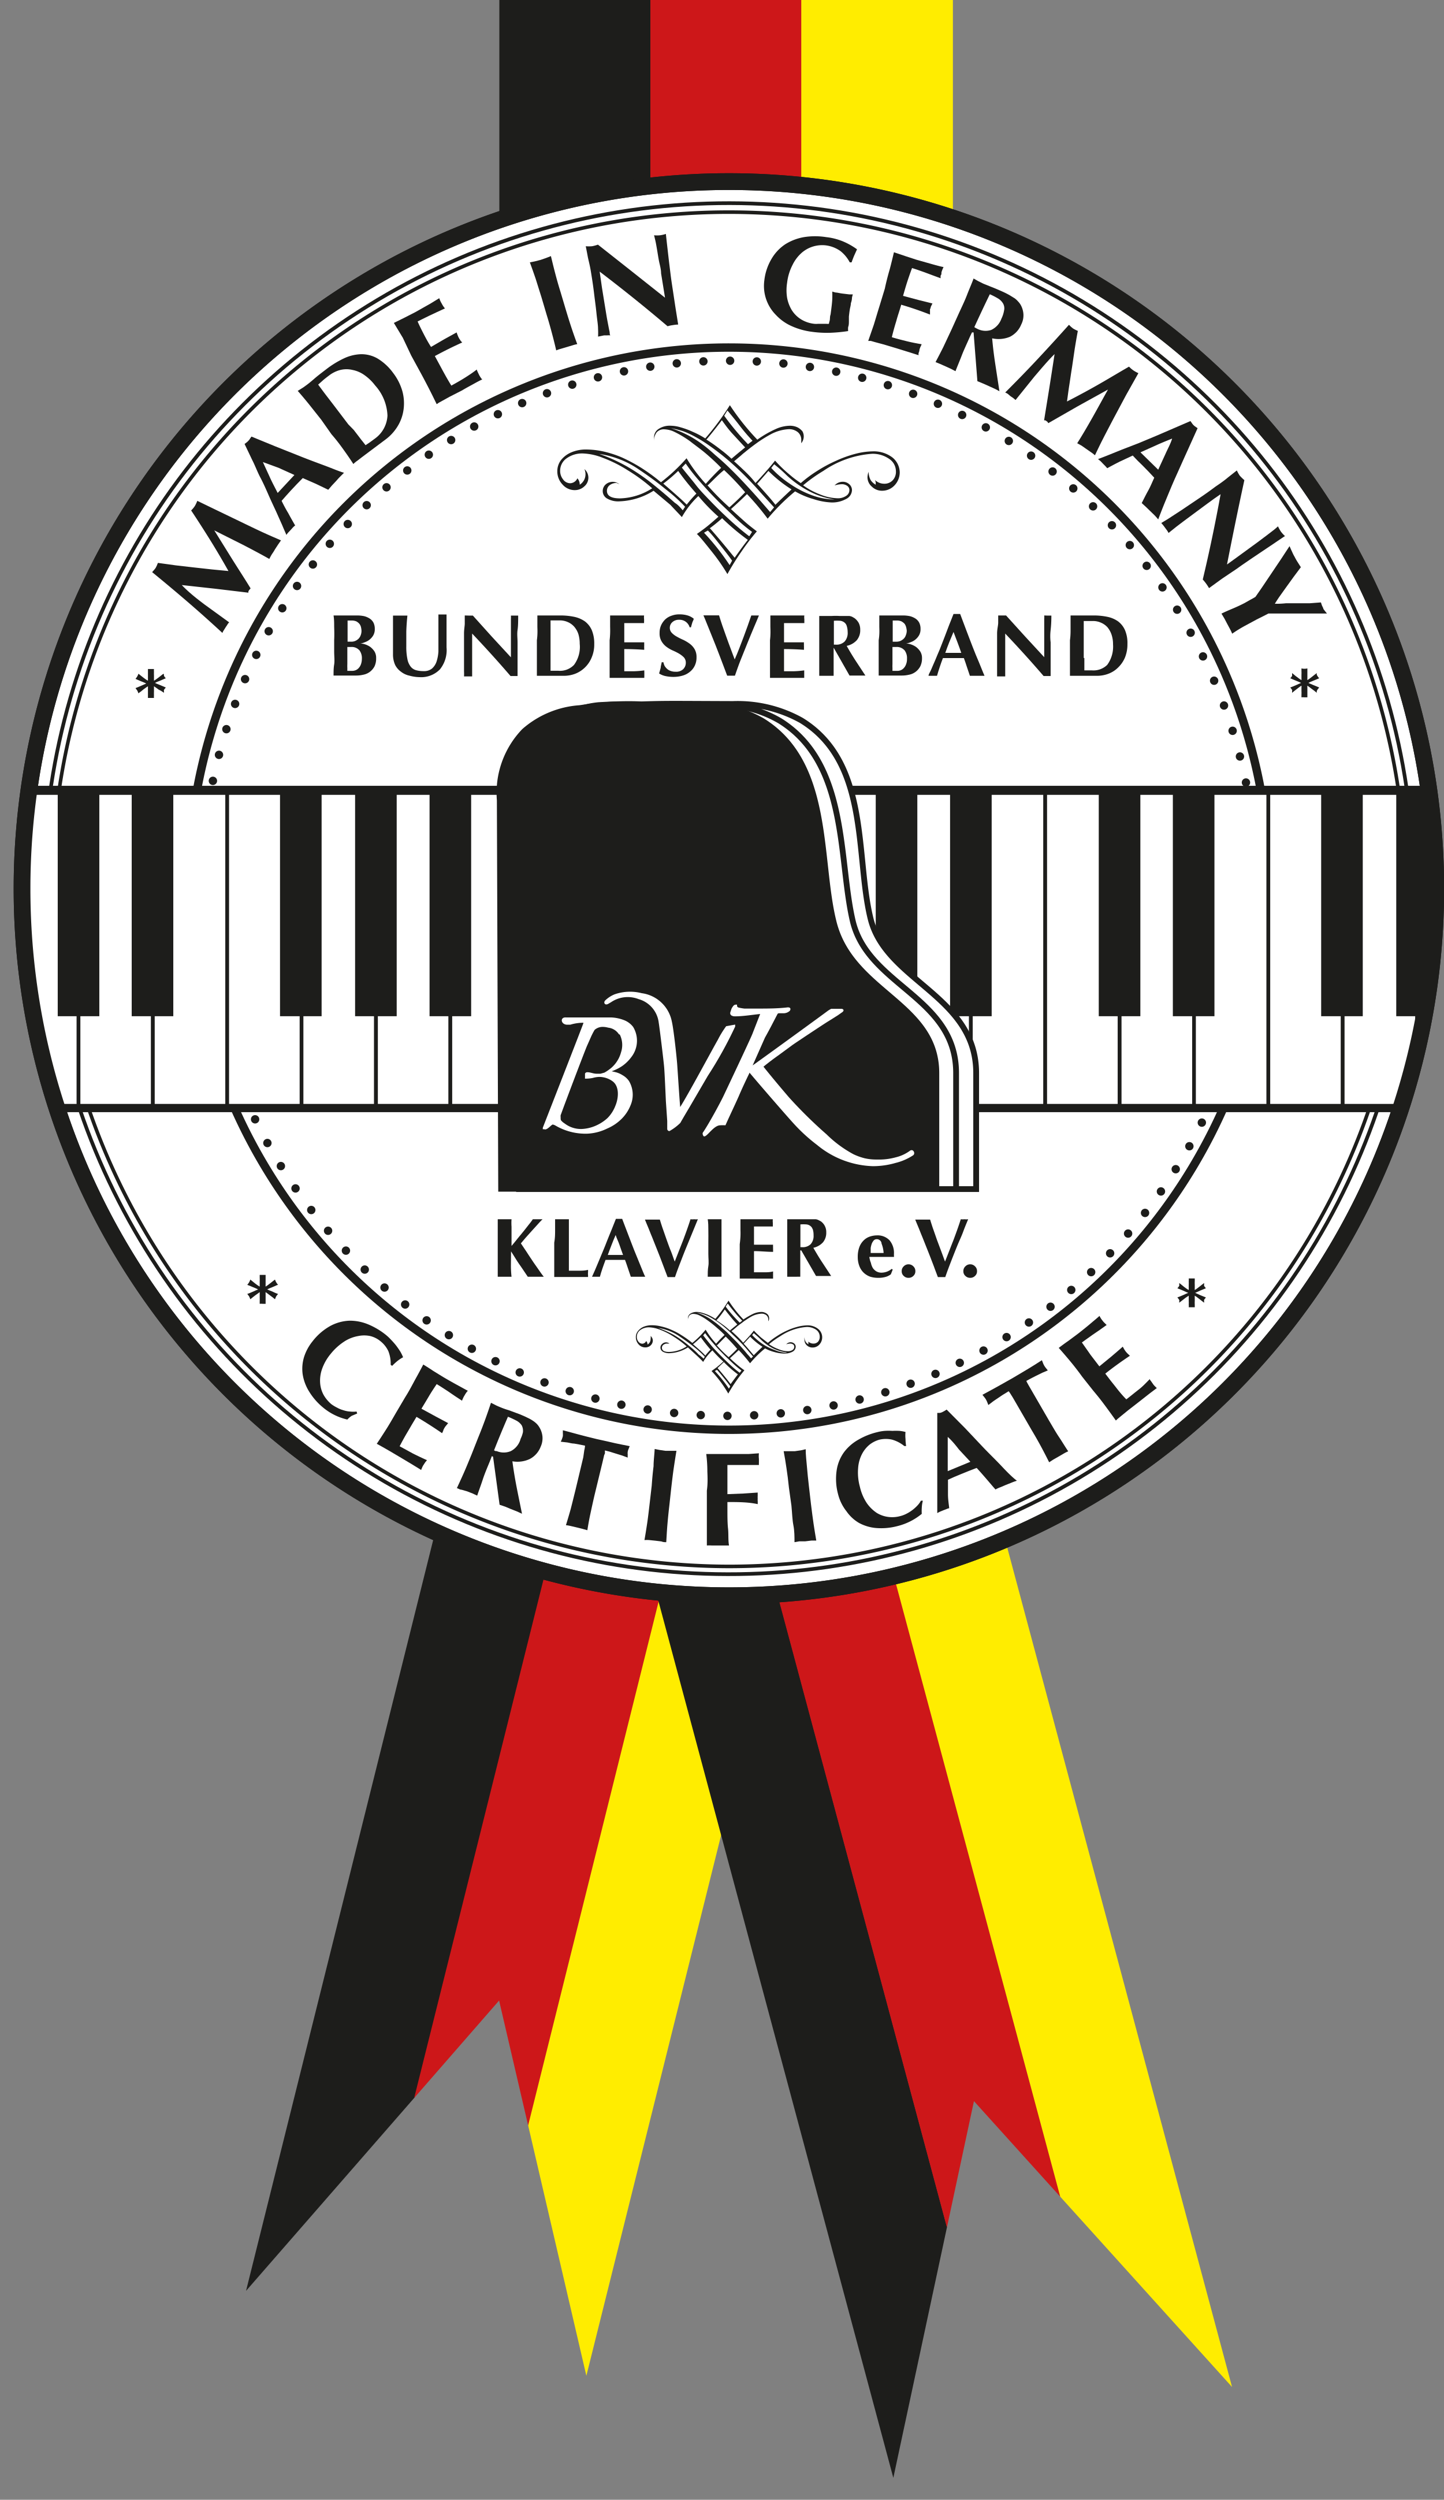 <svg xmlns="http://www.w3.org/2000/svg" xmlns:xlink="http://www.w3.org/1999/xlink" viewBox="0 0 117.32 203.04"><rect x="0" y="0" width="117.32" height="203.04" fill="#808080" stroke="none"/><defs><style>.cls-1,.cls-10,.cls-11,.cls-14,.cls-15,.cls-8,.cls-9{fill:none;}.cls-2{clip-path:url(#clip-path);}.cls-17,.cls-3{fill:#1d1d1b;}.cls-4{fill:#cd1719;}.cls-5{fill:#ffed00;}.cls-6{clip-path:url(#clip-path-2);}.cls-13,.cls-16,.cls-18,.cls-7{fill:#fff;}.cls-10,.cls-11,.cls-13,.cls-14,.cls-15,.cls-16,.cls-17,.cls-7,.cls-8,.cls-9{stroke:#1d1d1b;}.cls-15,.cls-7{stroke-width:1.36px;}.cls-13,.cls-8{stroke-width:0.3px;}.cls-9{stroke-width:0.29px;}.cls-10,.cls-11{stroke-width:0.68px;}.cls-11{stroke-linecap:round;stroke-dasharray:0 2.17;}.cls-12{clip-path:url(#clip-path-3);}.cls-14{stroke-width:0.67px;}.cls-16,.cls-17{stroke-miterlimit:3.86;}.cls-16{stroke-width:0.47px;}.cls-17{stroke-width:0.42px;}</style><clipPath id="clip-path" transform="translate(1.1)"><polygon class="cls-1" points="46.54 192.97 39.45 162.49 18.89 186.07 45.31 80.1 72.96 87 46.54 192.97"/></clipPath><clipPath id="clip-path-2" transform="translate(1.1)"><polygon class="cls-1" points="99 193.88 78.03 170.66 71.48 201.26 43.21 95.77 70.74 88.39 99 193.88"/></clipPath><clipPath id="clip-path-3" transform="translate(1.1)"><path class="cls-1" d="M58.11,129.61A57.43,57.43,0,1,0,.69,72.18,57.43,57.43,0,0,0,58.11,129.61Z"/></clipPath></defs><title>zertifikat</title><g id="Ebene_2" data-name="Ebene 2"><g id="Ebene_1-2" data-name="Ebene 1"><g class="cls-2"><rect class="cls-3" x="-19.65" y="129.56" width="112.6" height="9.57" transform="translate(-101.47 137.4) rotate(-76)"/><rect class="cls-4" x="-10.4" y="131.87" width="112.6" height="9.57" transform="translate(-96.7 148.11) rotate(-75.99)"/><rect class="cls-5" x="-1.16" y="134.17" width="112.6" height="9.57" transform="translate(-91.93 158.86) rotate(-76.01)"/></g><g class="cls-6"><rect class="cls-3" x="57.15" y="91.12" width="9.57" height="112.6" transform="translate(-34.93 21.04) rotate(-14.99)"/><rect class="cls-4" x="66.35" y="88.65" width="9.57" height="112.6" transform="translate(-33.98 23.34) rotate(-15)"/><rect class="cls-5" x="75.56" y="86.18" width="9.57" height="112.6" transform="translate(-33.05 25.66) rotate(-15.01)"/></g><rect class="cls-3" x="40.57" width="12.32" height="35.33"/><rect class="cls-4" x="52.84" width="12.32" height="35.33"/><rect class="cls-5" x="65.1" width="12.32" height="35.33"/><path class="cls-7" d="M58.11,129.61A57.43,57.43,0,1,0,.69,72.18,57.43,57.43,0,0,0,58.11,129.61Z" transform="translate(1.1)"/><circle class="cls-8" cx="58.11" cy="72.18" r="55.68" transform="translate(0.04 0.86) rotate(-0.84)"/><path class="cls-9" d="M58.11,127.23a55,55,0,1,0-55-55A55.11,55.11,0,0,0,58.11,127.23Z" transform="translate(1.1)"/><path class="cls-10" d="M58.11,116.13A43.95,43.95,0,1,0,14.17,72.18,44,44,0,0,0,58.11,116.13Z" transform="translate(1.1)"/><path class="cls-3" d="M15.52,49.1l2,1.45a.83.83,0,0,0-.16.21l-.14.21-.13.21a1,1,0,0,0-.12.23c-.93-.86-1.87-1.7-2.81-2.51s-1.91-1.62-2.9-2.43l.15-.17a1.41,1.41,0,0,0,.14-.18s.06-.12.09-.18l.09-.22,1.45.2,1.48.17,1.45.16,1.35.13c-.45-.8-.93-1.62-1.45-2.46s-1.05-1.66-1.58-2.46a2.19,2.19,0,0,0,.3-.36,2.81,2.81,0,0,0,.2-.42l1.82.88,1.91.92c.62.3,1.2.58,1.75.83s1,.44,1.32.58l-.25.36-.24.37A4,4,0,0,1,21,45c-.08.13-.15.26-.22.4-.65-.37-1.37-.75-2.14-1.15l-2.33-1.17v0l1.48,2.38c.49.78,1,1.56,1.47,2.33l-.07.08-.06.08a.41.41,0,0,0-.05.09l0,.1-2.68-.32-2.73-.3v0C14.22,48.1,14.87,48.61,15.52,49.1Z" transform="translate(1.1)"/><path class="cls-3" d="M26.85,38.4l-.35.35c-.11.11-.21.23-.31.34l-.32.34-.3.35-1-.48-1.07-.47-.49.5-.48.51-.38.42-.37.42q.26.54.54,1c.18.34.37.67.56,1a1.54,1.54,0,0,0-.19.17l-.17.19-.18.19a1.28,1.28,0,0,0-.17.22c-.08-.19-.2-.45-.34-.79l-.5-1.12c-.19-.41-.4-.85-.61-1.33s-.44-1-.67-1.43-.44-1-.66-1.42l-.62-1.3.16-.12a1.14,1.14,0,0,0,.16-.15.61.61,0,0,0,.12-.16l.12-.17,1.95.8,2.06.82c.68.27,1.33.51,1.95.74S26.4,38.27,26.85,38.4Zm-6.59-.87c.19.43.39.85.58,1.27s.41.82.62,1.24l1.36-1.46L21.54,38Z" transform="translate(1.1)"/><path class="cls-3" d="M24,32.83c-.3-.37-.6-.73-.91-1.08l.35-.22c.12-.07.25-.17.4-.28s.39-.31.62-.51.53-.43.91-.72a7.75,7.75,0,0,1,1.45-.9,3.52,3.52,0,0,1,1.4-.35,2.62,2.62,0,0,1,1.34.34,4.32,4.32,0,0,1,1.28,1.18,4.41,4.41,0,0,1,.75,1.48,3.74,3.74,0,0,1,.1,1.48,3.46,3.46,0,0,1-.47,1.35,3.83,3.83,0,0,1-1,1.1l-1.11.83-.8.6-.39.3a2,2,0,0,0-.31.26q-.37-.57-.78-1.14c-.27-.38-.59-.81-1-1.28L25,34.09Zm3.64,2.09.4.52c.13.17.24.32.35.45l.21.27.33-.22.45-.33a2.45,2.45,0,0,0,1-1.85,3.86,3.86,0,0,0-1-2.45,3.9,3.9,0,0,0-.88-.85,2.48,2.48,0,0,0-.95-.41,2.12,2.12,0,0,0-1,0,2.53,2.53,0,0,0-.93.46c-.21.16-.38.29-.5.4l-.37.33.2.27.35.47.4.52.33.43,1.17,1.54Z" transform="translate(1.1)"/><path class="cls-3" d="M31.63,27.44l-.73-1.21.87-.43.86-.44,1.24-.7.72-.44a1.84,1.84,0,0,0,.19.42,2.21,2.21,0,0,0,.14.24,1.55,1.55,0,0,0,.13.17l-.63.29-.66.31-.57.28-.36.18c.16.37.34.72.52,1.07s.37.69.57,1l1.1-.64L36,27a2.35,2.35,0,0,0,.1.27,1.07,1.07,0,0,0,.09.19.65.65,0,0,0,.1.15c0,.05.09.12.16.21-.76.34-1.5.71-2.22,1.1l.33.61.33.61c.23.42.45.81.68,1.18.36-.2.72-.4,1.07-.62s.7-.45,1-.69c0,.07.05.14.07.2l.12.25a2.65,2.65,0,0,0,.14.23.75.75,0,0,0,.11.13c-.18.08-.39.19-.64.33s-.6.32-1,.56l-1,.51-.56.31-.33.18-.17.12c-.2-.41-.4-.82-.61-1.23s-.46-.89-.75-1.42l-.71-1.3Z" transform="translate(1.1)"/><path class="cls-3" d="M42.42,22.64c-.15-.44-.31-.89-.47-1.33l.4-.08.47-.12.46-.16.38-.15c.11.46.22.91.34,1.37s.27,1,.44,1.54l.42,1.41q.26.87.48,1.53c.15.45.3.88.46,1.3a3.2,3.2,0,0,0-.39.1l-.47.14-.47.14a2.8,2.8,0,0,0-.38.13c-.1-.44-.21-.88-.33-1.33s-.27-1-.44-1.54l-.42-1.42Z" transform="translate(1.1)"/><path class="cls-3" d="M46.66,20.88c-.06-.33-.12-.63-.17-.88A3.1,3.1,0,0,0,47,20a3,3,0,0,0,.48-.13L50.18,22l2.75,2.18-.15-.93-.17-1.05c0-.35-.11-.69-.17-1s-.11-.65-.16-.94-.09-.53-.14-.74-.08-.34-.1-.41a2.35,2.35,0,0,0,.49,0A2.65,2.65,0,0,0,53,19c.07.66.14,1.25.2,1.78s.12,1,.18,1.49.13.93.2,1.39.14.94.22,1.45L54,26.36a3.44,3.44,0,0,0-.45.05,2.26,2.26,0,0,0-.41.09q-2.62-2.23-5.52-4.44l.09.62.09.64.2,1.24.18,1.1c.05.3.1.55.14.76s.07.37.1.5,0,.24.07.32a1.14,1.14,0,0,0-.26,0l-.25,0-.49.1a5.54,5.54,0,0,0,0-.62c0-.35-.08-.78-.13-1.29s-.13-1.06-.2-1.65-.16-1.16-.25-1.71S46.73,21.22,46.66,20.88Z" transform="translate(1.1)"/><path class="cls-3" d="M67.18,20.39A2.62,2.62,0,0,0,66,19.93a2.55,2.55,0,0,0-1,.08,2.52,2.52,0,0,0-.95.51,3.12,3.12,0,0,0-.76,1,4.19,4.19,0,0,0-.44,1.45,3.82,3.82,0,0,0,0,1.22,3,3,0,0,0,.38,1,2.38,2.38,0,0,0,.74.74,2.56,2.56,0,0,0,1.08.37,1.51,1.51,0,0,0,.32,0h.35l.31,0a.8.8,0,0,0,.22,0c0-.09.05-.19.07-.32s0-.27.06-.43c.08-.58.13-1,.14-1.29s0-.47,0-.58a2.55,2.55,0,0,0,.28.08c.12,0,.29.05.51.08l.58.07h.3a2.38,2.38,0,0,0-.07.27q0,.2-.09.45c0,.16-.06.34-.09.53s-.05.37-.07.55l0,.35c0,.18,0,.35-.06.5a1.45,1.45,0,0,0,0,.33,12.34,12.34,0,0,1-1.48.14,8.82,8.82,0,0,1-1.46-.08,5.79,5.79,0,0,1-1.67-.47,3.87,3.87,0,0,1-1.25-.89A3.34,3.34,0,0,1,61,22.77,4.36,4.36,0,0,1,61.6,21a3.6,3.6,0,0,1,1.1-1.16,4.22,4.22,0,0,1,1.52-.58,5.7,5.7,0,0,1,1.8,0,5,5,0,0,1,1.4.36,5.62,5.62,0,0,1,1.11.63l-.24.53c-.07.17-.14.35-.2.53l-.15,0A2.85,2.85,0,0,0,67.18,20.39Z" transform="translate(1.1)"/><path class="cls-3" d="M71.19,21.86c.12-.45.23-.91.34-1.37l.92.31.92.3,1.38.39c.4.11.67.18.81.2a2.74,2.74,0,0,0-.17.43c0,.11,0,.2-.07.26l0,.22-.65-.24L74,22.11l-.6-.21L73,21.77c-.14.38-.27.75-.39,1.12s-.23.76-.34,1.14l1.23.33,1.16.29c-.06.11-.1.2-.13.26s0,.12-.07.19l0,.18c0,.06,0,.15,0,.27-.77-.3-1.55-.57-2.34-.8-.06.22-.13.44-.2.66s-.14.44-.2.67c-.14.45-.26.88-.36,1.31.39.12.79.22,1.19.32s.82.18,1.23.25a2,2,0,0,1-.09.2,1.52,1.52,0,0,0-.09.26c0,.11-.05.2-.07.26a1.09,1.09,0,0,0,0,.17l-.69-.22-1.13-.35-1-.3L70,27.79l-.35-.1-.21,0,.45-1.3c.14-.45.3-1,.47-1.54l.43-1.41C70.92,22.82,71.06,22.31,71.19,21.86Z" transform="translate(1.1)"/><path class="cls-3" d="M77.87,27l-.19.4c-.24.55-.46,1-.64,1.47s-.35.86-.51,1.28l-.36-.19-.44-.2-.45-.2-.37-.15c.21-.4.42-.8.63-1.22l.68-1.45.61-1.35c.25-.54.47-1,.65-1.47s.36-.86.52-1.3l.35.2.44.22.62.25c.24.09.52.21.86.36s.46.22.63.31l.44.27a1.79,1.79,0,0,1,.28.26,1.46,1.46,0,0,1,.21.28,1.77,1.77,0,0,1,.22.75,1.64,1.64,0,0,1-.18.84,1.91,1.91,0,0,1-.93,1,2.4,2.4,0,0,1-1.43.12c.06.71.15,1.42.26,2.14l.33,2.16a4.64,4.64,0,0,0-.44-.23l-.44-.2-.45-.2-.46-.19L78,27Zm2.62-1.84a.82.82,0,0,0-.1-.52,1.2,1.2,0,0,0-.39-.39,6,6,0,0,0-.68-.35c-.43.88-.85,1.78-1.26,2.67l.11.07.1.05a1.47,1.47,0,0,0,1.16.11,1.6,1.6,0,0,0,.83-.91A2.49,2.49,0,0,0,80.49,25.14Z" transform="translate(1.1)"/><path class="cls-3" d="M82.94,30.59l-1.53,1.9-.2-.17L81,32.18,80.79,32a1.14,1.14,0,0,0-.22-.12c.9-.9,1.78-1.8,2.63-2.71s1.7-1.84,2.55-2.79l.16.16.17.14.18.1.21.1c-.09.47-.17.95-.25,1.44L86,29.82c-.08.48-.15,1-.22,1.44s-.13.92-.19,1.35c.82-.42,1.66-.87,2.52-1.36s1.7-1,2.52-1.47a2.31,2.31,0,0,0,.36.31,2.75,2.75,0,0,0,.4.22l-1,1.78-1,1.87c-.32.61-.62,1.18-.89,1.71s-.49,1-.64,1.31a3,3,0,0,0-.35-.27l-.36-.25-.37-.26L86.42,36c.4-.63.81-1.33,1.24-2.09s.84-1.52,1.26-2.27l0,0L86.46,33l-2.39,1.37L84,34.26l-.08-.06-.09-.06-.1,0c.14-.89.29-1.78.43-2.67s.28-1.79.42-2.71h0C84,29.33,83.45,30,82.94,30.59Z" transform="translate(1.1)"/><path class="cls-3" d="M93,42.19a4.1,4.1,0,0,0-.33-.37l-.33-.32L92,41.17l-.34-.31c.17-.33.34-.68.52-1s.34-.71.5-1.06l-.48-.51-.48-.49-.41-.4L90.93,37l-1.07.5c-.35.18-.68.35-1,.53l-.17-.19-.18-.18-.18-.19-.22-.18.8-.31,1.14-.46L91.4,36l1.46-.61,1.44-.62,1.32-.57.12.17a1,1,0,0,0,.13.16.91.91,0,0,0,.16.13l.17.12-.87,1.93c-.31.68-.61,1.36-.9,2s-.56,1.31-.81,1.91S93.17,41.74,93,42.19Zm1.11-6.56c-.44.18-.87.35-1.28.54l-1.27.57L93,38.15l.58-1.26C93.76,36.48,94,36.06,94.13,35.63Z" transform="translate(1.1)"/><path class="cls-3" d="M98.68,38.77l.71-.56a3,3,0,0,0,.24.43A4.68,4.68,0,0,0,100,39c-.25,1.15-.49,2.29-.72,3.41s-.46,2.27-.69,3.44l.76-.55.85-.62.85-.62.76-.57.6-.46c.16-.13.27-.23.32-.28a3.7,3.7,0,0,0,.24.43,2.45,2.45,0,0,0,.33.36c-.55.36-1,.68-1.49,1l-1.25.84c-.39.27-.78.53-1.15.8L98.19,47l-1.06.77a3.87,3.87,0,0,0-.24-.37,3.43,3.43,0,0,0-.27-.33q.8-3.35,1.45-6.93l-.52.36L97,40.9l-1,.74-.89.66-.62.47-.4.32-.25.2a1.59,1.59,0,0,0-.13-.22l-.15-.2a4.08,4.08,0,0,0-.31-.39l.53-.32,1.09-.71,1.38-.93q.75-.5,1.41-1C98.08,39.24,98.41,39,98.68,38.77Z" transform="translate(1.1)"/><path class="cls-3" d="M103.37,49c.3,0,.61,0,.93,0l1,0,.92-.07.08.24.11.23c0,.08.09.15.13.22l.17.21-.93,0h-2.56l-1.26,0-.47.24-.48.24-1,.54a11,11,0,0,0-1,.62,4,4,0,0,0-.2-.42l-.22-.41-.21-.4-.24-.4c.3-.15.61-.28.94-.42s.63-.28.94-.44l.44-.25c.15-.08.3-.16.44-.25.23-.33.49-.7.77-1.12s.56-.83.82-1.22.51-.75.72-1.08l.46-.7c.07.15.13.3.2.44a3.61,3.61,0,0,0,.22.44,4.19,4.19,0,0,0,.24.42l.26.41-.59.79-.62.86-.55.77c-.16.24-.28.42-.35.55v0A7.28,7.28,0,0,0,103.37,49Z" transform="translate(1.1)"/><path class="cls-11" d="M101,72.18A42.85,42.85,0,1,0,58.11,115,42.84,42.84,0,0,0,101,72.18Z" transform="translate(1.1)"/><g class="cls-12"><rect class="cls-13" x="0.34" y="64.41" width="6.04" height="25.64"/><rect class="cls-13" x="6.38" y="64.41" width="6.04" height="25.64"/><rect class="cls-13" x="12.42" y="64.41" width="6.04" height="25.64"/><rect class="cls-13" x="18.46" y="64.41" width="6.04" height="25.64"/><rect class="cls-13" x="24.5" y="64.41" width="6.04" height="25.64"/><rect class="cls-13" x="30.55" y="64.41" width="6.04" height="25.64"/><rect class="cls-13" x="36.59" y="64.41" width="6.04" height="25.64"/><rect class="cls-13" x="42.63" y="64.41" width="6.04" height="25.64"/><rect class="cls-13" x="48.67" y="64.41" width="6.04" height="25.64"/><rect class="cls-13" x="54.71" y="64.41" width="6.04" height="25.64"/><rect class="cls-13" x="60.75" y="64.41" width="6.04" height="25.64"/><rect class="cls-13" x="66.8" y="64.41" width="6.04" height="25.64"/><rect class="cls-13" x="72.84" y="64.41" width="6.04" height="25.64"/><rect class="cls-13" x="78.88" y="64.41" width="6.04" height="25.64"/><rect class="cls-13" x="84.92" y="64.41" width="6.04" height="25.64"/><rect class="cls-13" x="90.97" y="64.41" width="6.04" height="25.64"/><rect class="cls-13" x="97.01" y="64.41" width="6.04" height="25.64"/><rect class="cls-13" x="103.05" y="64.41" width="6.04" height="25.64"/><rect class="cls-13" x="109.09" y="64.41" width="6.04" height="25.64"/><rect class="cls-3" x="4.69" y="64.41" width="3.38" height="18.13"/><rect class="cls-3" x="10.7" y="64.41" width="3.38" height="18.13"/><rect class="cls-3" x="22.75" y="64.41" width="3.38" height="18.13"/><rect class="cls-3" x="28.85" y="64.41" width="3.38" height="18.13"/><rect class="cls-3" x="34.9" y="64.41" width="3.38" height="18.13"/><rect class="cls-3" x="46.98" y="64.41" width="3.38" height="18.13"/><rect class="cls-3" x="53" y="64.41" width="3.38" height="18.13"/><rect class="cls-3" x="65.05" y="64.41" width="3.38" height="18.13"/><rect class="cls-3" x="71.15" y="64.41" width="3.38" height="18.13"/><rect class="cls-3" x="77.19" y="64.41" width="3.38" height="18.13"/><rect class="cls-3" x="89.27" y="64.41" width="3.38" height="18.13"/><rect class="cls-3" x="95.29" y="64.41" width="3.38" height="18.13"/><rect class="cls-3" x="107.34" y="64.41" width="3.38" height="18.13"/><rect class="cls-3" x="113.44" y="64.41" width="3.38" height="18.13"/><rect class="cls-14" x="0.34" y="64.16" width="116.49" height="25.84"/></g><path class="cls-15" d="M58.11,129.61A57.43,57.43,0,1,0,.69,72.18,57.43,57.43,0,0,0,58.11,129.61Z" transform="translate(1.1)"/><path class="cls-3" d="M27.47,115a2,2,0,0,0-.35.3,4.74,4.74,0,0,1-2-1A5.2,5.2,0,0,1,24,113a3.74,3.74,0,0,1-.51-1.38,3.29,3.29,0,0,1,.11-1.39,3.9,3.9,0,0,1,.69-1.28,4.72,4.72,0,0,1,1.48-1.27,3.58,3.58,0,0,1,1.54-.41,3.91,3.91,0,0,1,1.53.31,5.94,5.94,0,0,1,1.42.85,4.07,4.07,0,0,1,.43.41,6,6,0,0,1,.41.47q.18.24.33.48a3.66,3.66,0,0,1,.22.45,3.08,3.08,0,0,0-.48.32,5,5,0,0,0-.41.38l-.12-.09a2.73,2.73,0,0,0-.19-1.11,2.28,2.28,0,0,0-.66-.82,2.08,2.08,0,0,0-.8-.4,2.38,2.38,0,0,0-1,0,3,3,0,0,0-1.1.43,4.68,4.68,0,0,0-1.11,1,4,4,0,0,0-.72,1.26,2.82,2.82,0,0,0-.15,1.12,2.36,2.36,0,0,0,.3,1,2.84,2.84,0,0,0,.61.72,3,3,0,0,0,.46.28,2.28,2.28,0,0,0,.51.21,2.07,2.07,0,0,0,.55.11,2.35,2.35,0,0,0,.53,0l.05.16Z" transform="translate(1.1)"/><path class="cls-3" d="M32.62,112.07c.23-.41.45-.82.67-1.24.27.17.55.34.81.52l.83.51c.46.27.87.5,1.24.7s.61.34.74.4a1.78,1.78,0,0,0-.26.37,1.51,1.51,0,0,0-.13.24,1.19,1.19,0,0,0-.08.2l-.58-.38-.6-.41-.54-.35-.34-.21c-.22.33-.44.66-.64,1s-.4.67-.6,1l1.12.61,1.05.56-.18.22A1,1,0,0,0,35,116a1.19,1.19,0,0,0-.08.16c0,.06-.06.15-.1.25-.68-.47-1.37-.91-2.08-1.33l-.36.6-.35.6c-.24.4-.46.8-.66,1.19l1.08.59q.56.28,1.14.54l-.14.17-.15.23a1.31,1.31,0,0,0-.12.24.64.64,0,0,0-.06.16c-.16-.11-.37-.23-.61-.38l-1-.6-.93-.55-.56-.32-.32-.18-.19-.1c.25-.37.5-.76.75-1.15s.52-.86.82-1.38l.75-1.27C32.13,113,32.4,112.48,32.62,112.07Z" transform="translate(1.1)"/><path class="cls-3" d="M38.86,118.27l-.16.42c-.23.56-.42,1-.58,1.49s-.31.88-.45,1.3l-.36-.17-.46-.18L36.4,121c-.14,0-.26-.1-.38-.13.19-.41.38-.82.57-1.25s.39-.92.62-1.48l.54-1.37c.23-.56.42-1.06.58-1.5s.31-.88.46-1.33l.36.18c.13.07.28.13.45.2s.39.15.63.22l.87.32c.26.11.48.2.65.29a3,3,0,0,1,.45.25,2,2,0,0,1,.3.24,1.39,1.39,0,0,1,.21.27,1.77,1.77,0,0,1,.26.74,1.64,1.64,0,0,1-.14.85,1.88,1.88,0,0,1-.88,1,2.34,2.34,0,0,1-1.42.19c.09.7.21,1.41.35,2.13s.29,1.43.43,2.13l-.44-.2-.46-.18-.45-.19-.47-.16-.53-3.9Zm2.53-2a.92.92,0,0,0-.11-.51,1.19,1.19,0,0,0-.42-.37c-.19-.1-.42-.21-.69-.32-.39.9-.77,1.81-1.13,2.73l.11.06.1,0a1.48,1.48,0,0,0,1.16,0,1.58,1.58,0,0,0,.79-1A2.3,2.3,0,0,0,41.39,116.31Z" transform="translate(1.1)"/><path class="cls-3" d="M46.37,117.8a1.88,1.88,0,0,0,.06-.38l-.39-.08-.5-.09c-.18,0-.37-.06-.55-.09l-.53-.06a2.29,2.29,0,0,0,.1-.23,1.55,1.55,0,0,0,.07-.23,1.57,1.57,0,0,0,0-.23c0-.08,0-.16,0-.24l.64.17.59.16.65.17.85.21.86.19.65.15.58.12.61.12-.09.23a.88.88,0,0,0-.07.23.93.93,0,0,0,0,.23,1.94,1.94,0,0,0,0,.24l-.46-.17-.52-.16-.48-.15-.39-.1a.72.72,0,0,0,0,.14c0,.06,0,.14-.06.22l-.13.56-.64,2.64c-.14.59-.25,1.11-.35,1.57s-.18.91-.25,1.35l-.39-.11-.48-.12-.47-.11a3.06,3.06,0,0,0-.4-.07q.2-.64.39-1.32c.12-.46.25-1,.39-1.56l.63-2.64Z" transform="translate(1.1)"/><path class="cls-3" d="M52,119.09c0-.46.07-.93.09-1.4l.4.08.48.07.49,0h.4c-.08.47-.15.93-.22,1.4s-.13,1-.2,1.59l-.16,1.47c-.07.59-.12,1.12-.16,1.59s-.06.93-.09,1.37c-.12,0-.25,0-.39-.06l-.49-.06-.49-.05a2.75,2.75,0,0,0-.4,0c.08-.45.15-.9.22-1.36s.13-1,.2-1.59l.17-1.47C51.89,120.09,51.94,119.56,52,119.09Z" transform="translate(1.1)"/><path class="cls-3" d="M56.37,119.51q0-.7-.09-1.41l1,0h1c.54,0,1,0,1.43,0l.85-.06a2,2,0,0,0,0,.46c0,.12,0,.21,0,.27a2.07,2.07,0,0,0,0,.22l-.69,0-.73,0-.64,0H58c0,.4,0,.79,0,1.18s0,.79,0,1.19l1.27-.05,1.19-.08c0,.13,0,.22,0,.28a1.47,1.47,0,0,0,0,.21,1.09,1.09,0,0,0,0,.18,2.24,2.24,0,0,1,0,.27C59.68,122,58.86,122,58,122v.55c0,.6,0,1.14.05,1.6s0,.93.08,1.38l-.4,0h-1a2.5,2.5,0,0,0-.4,0c0-.45,0-.91,0-1.38s0-1,0-1.6l0-1.48C56.41,120.51,56.39,120,56.37,119.51Z" transform="translate(1.1)"/><path class="cls-3" d="M62.8,119.26c-.07-.47-.14-.93-.23-1.39H63l.48,0,.49-.07.39-.09c0,.47.06.94.1,1.41s.09,1,.16,1.59l.17,1.47q.11.9.21,1.59c.07.46.14.91.22,1.36l-.4,0-.49.06-.48,0-.4.07c0-.45,0-.91-.09-1.37s-.1-1-.16-1.6L63,120.85C62.94,120.25,62.87,119.72,62.8,119.26Z" transform="translate(1.1)"/><path class="cls-3" d="M73.79,122.49a3.71,3.71,0,0,0,0,.47,5,5,0,0,1-2,1,5.14,5.14,0,0,1-1.71.15,3.53,3.53,0,0,1-1.4-.42,3.19,3.19,0,0,1-1-.93A3.64,3.64,0,0,1,67,121.4a4.76,4.76,0,0,1-.12-2,3.35,3.35,0,0,1,.61-1.47,3.76,3.76,0,0,1,1.16-1,5.63,5.63,0,0,1,1.54-.61,3.45,3.45,0,0,1,.59-.1,4.3,4.3,0,0,1,.62,0,5.49,5.49,0,0,1,.58,0,2.87,2.87,0,0,1,.49.09,2.73,2.73,0,0,0,0,.57,3.66,3.66,0,0,0,.05.57l-.15,0a2.75,2.75,0,0,0-1-.52,2.31,2.31,0,0,0-1,0,2.27,2.27,0,0,0-.81.4,2.46,2.46,0,0,0-.63.78,2.93,2.93,0,0,0-.31,1.13,4.32,4.32,0,0,0,.14,1.51,4,4,0,0,0,.56,1.33,3.06,3.06,0,0,0,.81.8,2.36,2.36,0,0,0,.94.33,2.47,2.47,0,0,0,.94-.06,2.3,2.3,0,0,0,.5-.18,3.14,3.14,0,0,0,.9-.66,1.75,1.75,0,0,0,.31-.42l.16,0C73.81,122.16,73.8,122.32,73.79,122.49Z" transform="translate(1.1)"/><path class="cls-3" d="M81.52,120.27a4.24,4.24,0,0,0-.47.17l-.43.17-.42.18a2.68,2.68,0,0,0-.42.19c-.25-.28-.49-.57-.75-.87s-.51-.59-.78-.88l-.65.25-.64.26-.53.22-.51.23c0,.39,0,.79,0,1.18s.06.76.1,1.13a1.13,1.13,0,0,0-.24.08l-.24.09-.24.1a2,2,0,0,0-.25.13c0-.21,0-.49,0-.86s0-.77,0-1.23v-1.46c0-.52,0-1,0-1.58V116.2c0-.51,0-1,0-1.44l.2,0a.76.76,0,0,0,.2-.06l.19-.1.17-.11L77.31,116l1.52,1.61c.51.53,1,1,1.46,1.49S81.16,120,81.52,120.27Zm-5.62-3.56c0,.47,0,.93,0,1.39s0,.92,0,1.39l1.84-.76-.93-1C76.54,117.38,76.23,117,75.9,116.71Z" transform="translate(1.1)"/><path class="cls-3" d="M81.06,113.31a2.59,2.59,0,0,0-.21-.31l-.34.21c-.14.08-.28.18-.43.28l-.46.31-.42.32-.09-.23a2,2,0,0,0-.1-.21,1.43,1.43,0,0,0-.14-.2l-.15-.19.59-.32.53-.29.59-.33.76-.43.76-.45.57-.34.5-.31.53-.34.09.23a1.36,1.36,0,0,0,.1.21,1.43,1.43,0,0,0,.14.2l.15.19-.45.19-.49.24-.45.23-.35.19a.73.73,0,0,0,.06.14l.11.2.29.5,1.36,2.35c.31.52.58,1,.83,1.37s.49.78.75,1.16a3,3,0,0,0-.36.18l-.43.25-.42.24-.34.22c-.2-.4-.41-.81-.63-1.22s-.48-.87-.79-1.39l-1.36-2.35C81.25,113.62,81.16,113.46,81.06,113.31Z" transform="translate(1.1)"/><path class="cls-3" d="M85.84,110.55c-.3-.36-.61-.72-.92-1.07q.39-.3.78-.57l.78-.58q.63-.49,1.11-.9c.32-.27.54-.45.64-.55a1.9,1.9,0,0,0,.25.39,1.28,1.28,0,0,0,.18.2l.15.15-.56.4-.6.41-.52.37-.33.24c.23.33.46.65.7,1l.72.94,1-.82c.29-.25.59-.5.9-.78l.14.25.12.17.12.13.2.19c-.69.46-1.36.94-2,1.45l.42.55.43.54c.29.38.58.72.86,1,.33-.25.65-.52,1-.79s.61-.56.91-.86c0,.08.08.14.11.19l.16.23a1.28,1.28,0,0,0,.18.2.57.57,0,0,0,.12.11l-.57.43-.93.73-.85.66L90,115l-.29.24-.15.14c-.26-.37-.53-.74-.81-1.12s-.6-.8-1-1.27l-.92-1.16C86.47,111.33,86.14,110.91,85.84,110.55Z" transform="translate(1.1)"/><path class="cls-3" d="M26.05,50.91c0-.3,0-.61-.05-.92l.27,0h1c.22,0,.44,0,.64,0a2.74,2.74,0,0,1,.59.06,1.54,1.54,0,0,1,.45.2.89.89,0,0,1,.3.34,1.12,1.12,0,0,1,.1.5,1,1,0,0,1-.12.51,1.26,1.26,0,0,1-.68.56,1.52,1.52,0,0,1-.37.11v0a1.24,1.24,0,0,1,.39.07,1.65,1.65,0,0,1,.42.21,1.51,1.51,0,0,1,.34.37,1,1,0,0,1,.13.54,1.47,1.47,0,0,1-.13.66,1.34,1.34,0,0,1-.37.44,1.28,1.28,0,0,1-.53.24,2.56,2.56,0,0,1-.62.07H26.33l-.33,0c0-.3,0-.6.05-.9s0-.66,0-1.06V52C26.07,51.57,26.06,51.22,26.05,50.91Zm2.17,0a.6.6,0,0,0-.14-.26.84.84,0,0,0-.23-.18,1,1,0,0,0-.36-.07h-.22l-.13,0c0,.17,0,.35,0,.53s0,.33,0,.46,0,.25,0,.36v.37h.32a.8.8,0,0,0,.3-.06.9.9,0,0,0,.26-.17.8.8,0,0,0,.18-.28,1,1,0,0,0,.07-.4A1.84,1.84,0,0,0,28.22,50.9Zm-.14,1.89a.82.82,0,0,0-.65-.25h-.31v.31c0,.11,0,.23,0,.38s0,.23,0,.35v.35a3,3,0,0,0,0,.31v.24h.39a.77.77,0,0,0,.3-.06.67.67,0,0,0,.25-.19.87.87,0,0,0,.17-.3,1.32,1.32,0,0,0,.07-.42A1.06,1.06,0,0,0,28.08,52.79Z" transform="translate(1.1)"/><path class="cls-3" d="M32.17,54.88a1.69,1.69,0,0,1-.69-.32A1.51,1.51,0,0,1,31,54a2.06,2.06,0,0,1-.17-.86v-.51c0-.15,0-.29,0-.42v-.37c0-.12,0-.24,0-.37,0-.39,0-.7,0-.94s0-.41,0-.53l.29,0h.58l.3,0q-.07.69-.09,1.29c0,.39,0,.8,0,1.2A4.86,4.86,0,0,0,32,53.53a1.43,1.43,0,0,0,.27.62.84.84,0,0,0,.45.29,2.27,2.27,0,0,0,.61.07A1,1,0,0,0,34,54.3a1.31,1.31,0,0,0,.37-.57,3.24,3.24,0,0,0,.15-.82q0-.46,0-1c0-.33,0-.66,0-1s0-.65,0-1l.19,0H35l.18,0q0,.15,0,.42c0,.18,0,.38,0,.61s0,.48,0,.76,0,.57,0,.88a2.49,2.49,0,0,1-.53,1.78A2.12,2.12,0,0,1,33,55,3.25,3.25,0,0,1,32.17,54.88Z" transform="translate(1.1)"/><path class="cls-3" d="M36.66,50.58c0-.22,0-.42,0-.59L37,50l.32,0,1.53,1.7,1.56,1.69v-2c0-.22,0-.43,0-.62s0-.36,0-.49a2.6,2.6,0,0,0,0-.28l.32,0L41,50c0,.43,0,.82-.05,1.17s0,.68,0,1,0,.61,0,.92v1.82l-.29,0-.28,0q-1.47-1.71-3.12-3.45c0,.14,0,.28,0,.42v2c0,.2,0,.37,0,.51s0,.25,0,.34,0,.16,0,.21l-.17,0h-.16l-.33,0a3.58,3.58,0,0,0,0-.41c0-.23,0-.52,0-.85s0-.7,0-1.09,0-.77,0-1.13S36.67,50.8,36.66,50.58Z" transform="translate(1.1)"/><path class="cls-3" d="M42.56,50.91c0-.3,0-.61,0-.92l.26,0h.85c.2,0,.45,0,.76,0a5.45,5.45,0,0,1,1.12.11,2.36,2.36,0,0,1,.87.37,1.79,1.79,0,0,1,.56.71,2.82,2.82,0,0,1,.2,1.13,2.65,2.65,0,0,1-.2,1.07,2.38,2.38,0,0,1-1.31,1.33,2.56,2.56,0,0,1-1,.18H42.78l-.26,0c0-.3,0-.6,0-.9s0-.66,0-1.06V52C42.58,51.57,42.57,51.22,42.56,50.91Zm1.07,2.54v.43c0,.14,0,.27,0,.38v.22l.26,0h.37A1.57,1.57,0,0,0,45.54,54,2.46,2.46,0,0,0,46,52.29a2.74,2.74,0,0,0-.11-.79,1.77,1.77,0,0,0-.34-.6,1.46,1.46,0,0,0-.51-.37,1.6,1.6,0,0,0-.67-.14l-.42,0-.32,0v.22c0,.12,0,.24,0,.39v2.41Z" transform="translate(1.1)"/><path class="cls-3" d="M48.47,50.91c0-.3,0-.61,0-.92l.64,0h1.57l.55,0a1.15,1.15,0,0,0,0,.3c0,.07,0,.13,0,.18a.78.78,0,0,0,0,.14l-.45,0-.48,0-.42,0h-.26c0,.27,0,.52,0,.78s0,.52,0,.78l.84,0,.78,0c0,.08,0,.14,0,.19v.13a.49.49,0,0,0,0,.12s0,.1,0,.17q-.81-.06-1.62-.06v.91c0,.31,0,.61,0,.89.27,0,.54,0,.81,0a7.56,7.56,0,0,0,.82-.07.78.78,0,0,0,0,.14s0,.11,0,.18,0,.14,0,.18a.36.36,0,0,0,0,.11H48.43c0-.3,0-.6,0-.9s0-.66,0-1.06V52C48.48,51.57,48.48,51.22,48.47,50.91Z" transform="translate(1.1)"/><path class="cls-3" d="M54.07,50.34a.76.76,0,0,0-.54.19.6.6,0,0,0-.21.45.58.58,0,0,0,.17.43,1.61,1.61,0,0,0,.4.3,5,5,0,0,0,.52.26,3.4,3.4,0,0,1,.52.31,1.53,1.53,0,0,1,.4.44,1.26,1.26,0,0,1,.16.67,1.51,1.51,0,0,1-.13.65,1.39,1.39,0,0,1-.39.51,1.6,1.6,0,0,1-.59.32,2.67,2.67,0,0,1-.78.11,3,3,0,0,1-.69-.08,1.54,1.54,0,0,1-.46-.2l.13-.46c0-.14.06-.29.08-.45h.14a1.18,1.18,0,0,0,.1.3,1.16,1.16,0,0,0,.2.24.87.87,0,0,0,.3.17,1.12,1.12,0,0,0,.38.06.83.83,0,0,0,.63-.21.73.73,0,0,0,.21-.52.64.64,0,0,0-.16-.44,2,2,0,0,0-.39-.3,5,5,0,0,0-.52-.26,2.62,2.62,0,0,1-.51-.3,1.49,1.49,0,0,1-.39-.44,1.23,1.23,0,0,1-.16-.67,1.48,1.48,0,0,1,.13-.65,1.57,1.57,0,0,1,.35-.48,1.4,1.4,0,0,1,.52-.29,1.72,1.72,0,0,1,.6-.1,2.29,2.29,0,0,1,.68.09,1.43,1.43,0,0,1,.49.26c0,.1-.08.21-.11.31s-.07.23-.11.39h-.11A.85.85,0,0,0,54.07,50.34Z" transform="translate(1.1)"/><path class="cls-3" d="M59.31,51.75c.23-.61.44-1.2.63-1.76l.31,0,.31,0c-.11.28-.26.62-.42,1s-.34.81-.52,1.26-.36.89-.54,1.34-.33.89-.47,1.29l-.31,0-.32,0-.26-.69-.33-.87c-.11-.3-.24-.61-.36-.93s-.26-.63-.37-.92-.24-.58-.34-.84-.19-.47-.27-.65l.32,0H57l.32,0c.08.26.17.55.27.84s.21.6.32.9.22.62.34.93.23.61.34.91C58.84,53,59.08,52.36,59.31,51.75Z" transform="translate(1.1)"/><path class="cls-3" d="M61.49,50.91c0-.3,0-.61,0-.92l.63,0h1.57l.56,0a1.15,1.15,0,0,0,0,.3v.18l0,.14-.46,0-.47,0-.42,0H62.6c0,.27,0,.52,0,.78v.78l.84,0,.78,0a.81.81,0,0,0,0,.19.53.53,0,0,0,0,.13s0,.08,0,.12,0,.1,0,.17q-.81-.06-1.62-.06c0,.15,0,.3,0,.46v.45c0,.31,0,.61,0,.89.27,0,.55,0,.82,0a7.78,7.78,0,0,0,.82-.07l0,.14v.36l0,.11H61.46c0-.3,0-.6,0-.9s0-.66,0-1.06V52C61.51,51.57,61.5,51.22,61.49,50.91Z" transform="translate(1.1)"/><path class="cls-3" d="M66.63,52.64v.29c0,.4,0,.75,0,1.06s0,.6,0,.9l-.26,0h-.64l-.27,0c0-.3,0-.6,0-.9s0-.66,0-1.06V52c0-.39,0-.74,0-1.05s0-.61,0-.92l.27,0h.76a5.44,5.44,0,0,1,.61,0h.46l.33,0a.82.82,0,0,1,.25.07l.19.11a1.26,1.26,0,0,1,.34.39,1.18,1.18,0,0,1,.12.55,1.25,1.25,0,0,1-.28.85,1.53,1.53,0,0,1-.82.46c.23.41.47.81.73,1.21l.79,1.2-.32,0h-.65l-.32,0-1.28-2.25Zm1.06-1.81a.54.54,0,0,0-.2-.28.66.66,0,0,0-.34-.13,3.63,3.63,0,0,0-.5,0c0,.65,0,1.3,0,1.94l.08,0h.07a.94.94,0,0,0,.72-.25,1.05,1.05,0,0,0,.25-.77A1.66,1.66,0,0,0,67.69,50.83Z" transform="translate(1.1)"/><path class="cls-3" d="M70.34,50.91c0-.3,0-.61,0-.92l.27,0h1c.22,0,.44,0,.64,0a2.68,2.68,0,0,1,.59.06,1.54,1.54,0,0,1,.45.2.89.89,0,0,1,.3.34,1.12,1.12,0,0,1,.1.5,1,1,0,0,1-.12.51,1.26,1.26,0,0,1-.68.56,1.52,1.52,0,0,1-.37.11v0a1.24,1.24,0,0,1,.39.07,1.65,1.65,0,0,1,.42.21,1.51,1.51,0,0,1,.34.37,1,1,0,0,1,.14.54,1.46,1.46,0,0,1-.14.66,1.34,1.34,0,0,1-.37.44,1.28,1.28,0,0,1-.53.24,2.56,2.56,0,0,1-.62.07H70.62l-.33,0c0-.3,0-.6,0-.9s0-.66,0-1.06V52C70.36,51.57,70.35,51.22,70.34,50.91Zm2.17,0a.71.71,0,0,0-.13-.26,1.08,1.08,0,0,0-.24-.18.92.92,0,0,0-.36-.07h-.21l-.14,0c0,.17,0,.35,0,.53v1.19h.32a.8.8,0,0,0,.3-.06.9.9,0,0,0,.26-.17.68.68,0,0,0,.18-.28,1,1,0,0,0,.08-.4A1.86,1.86,0,0,0,72.51,50.9Zm-.14,1.89a.82.82,0,0,0-.65-.25h-.31v1.39a3,3,0,0,0,0,.31v.24h.39a.73.73,0,0,0,.3-.06.67.67,0,0,0,.25-.19.87.87,0,0,0,.17-.3,1.09,1.09,0,0,0,.07-.42A1.06,1.06,0,0,0,72.37,52.79Z" transform="translate(1.1)"/><path class="cls-3" d="M78.89,54.89l-.32,0H78l-.3,0-.24-.71c-.08-.25-.16-.49-.25-.73H75.51c-.09.24-.18.48-.26.73s-.16.48-.22.71l-.17,0h-.34l-.18,0c0-.13.13-.3.22-.52s.2-.46.32-.74.23-.57.37-.88l.39-1,.38-1c.13-.31.24-.61.35-.88l.13,0h.28l.13,0c.15.41.32.84.49,1.3s.35.91.52,1.36.35.87.52,1.27S78.76,54.61,78.89,54.89Zm-2.52-3.56-.35.84c-.11.28-.22.57-.32.86H77c-.1-.29-.2-.58-.31-.86Z" transform="translate(1.1)"/><path class="cls-3" d="M80,50.58c0-.22,0-.42,0-.59l.32,0,.32,0,1.54,1.7,1.56,1.69V52.07c0-.23,0-.46,0-.69v-.62c0-.19,0-.36,0-.49a1.52,1.52,0,0,0,0-.28L84,50l.32,0q0,.65-.06,1.17t0,1c0,.31,0,.61,0,.92v1.82l-.3,0-.27,0q-1.47-1.71-3.12-3.45c0,.14,0,.28,0,.42v2c0,.2,0,.37,0,.51s0,.25,0,.34,0,.16,0,.21l-.17,0h-.17l-.32,0s0-.18,0-.41,0-.52,0-.85,0-.7,0-1.09,0-.77,0-1.13S80,50.8,80,50.58Z" transform="translate(1.1)"/><path class="cls-3" d="M85.88,50.91c0-.3,0-.61,0-.92l.27,0H87c.19,0,.44,0,.76,0a5.35,5.35,0,0,1,1.11.11,2.29,2.29,0,0,1,.87.37,1.79,1.79,0,0,1,.56.71,2.66,2.66,0,0,1,.2,1.13,2.83,2.83,0,0,1-.19,1.07,2.4,2.4,0,0,1-.54.81,2.18,2.18,0,0,1-.78.52,2.55,2.55,0,0,1-1,.18H86.1l-.27,0c0-.3,0-.6,0-.9s0-.66,0-1.06V52C85.89,51.57,85.88,51.22,85.88,50.91ZM87,53.45v1l.26,0h.37A1.59,1.59,0,0,0,88.86,54a2.51,2.51,0,0,0,.47-1.66,2.43,2.43,0,0,0-.12-.79,1.93,1.93,0,0,0-.33-.6,1.5,1.5,0,0,0-.52-.37,1.57,1.57,0,0,0-.67-.14l-.41,0-.33,0v3Z" transform="translate(1.1)"/><path class="cls-3" d="M63.5,39.91a16.53,16.53,0,0,0-2.23,2.22,21.24,21.24,0,0,0-1.68-2c-.24.24-.67.65-1.3,1.22.34.32.71.65,1.1,1s.74.6,1,.81a18.08,18.08,0,0,0-1.25,1.64A20.36,20.36,0,0,0,58,46.63a15.75,15.75,0,0,0-1.2-1.74c-.6-.75-1-1.26-1.28-1.52.23-.16.48-.34.75-.55s.6-.5,1-.85a15.45,15.45,0,0,1-1.63-1.68A7.22,7.22,0,0,0,54.3,42c-.21-.23-.52-.55-.94-1L52,39.86a5.57,5.57,0,0,1-2.76.86,1.8,1.8,0,0,1-1-.22.69.69,0,0,1-.37-.62.71.71,0,0,1,.26-.55.86.86,0,0,1,1.09,0L49,39.23a.88.88,0,0,0-.57.18.58.58,0,0,0-.22.45c0,.42.36.62,1.07.62a5.06,5.06,0,0,0,2.61-.82,13.83,13.83,0,0,0-2-1.47,10.67,10.67,0,0,0-2-1,4.84,4.84,0,0,0-1.65-.36,2.15,2.15,0,0,0-1.31.4,1.23,1.23,0,0,0-.52,1,1.09,1.09,0,0,0,.24.71.71.71,0,0,0,.58.31.66.66,0,0,0,.58-.4.73.73,0,0,1,.19.52,1,1,0,0,0,.47-.86,1,1,0,0,0-.09-.41.92.92,0,0,1,0,1.4,1.13,1.13,0,0,1-.78.31,1.31,1.31,0,0,1-1-.46,1.53,1.53,0,0,1-.42-1.08,1.48,1.48,0,0,1,.3-.9,2.12,2.12,0,0,1,.84-.63,3,3,0,0,1,1.19-.23,6.68,6.68,0,0,1,1.46.17,8.65,8.65,0,0,1,1.49.49A13.34,13.34,0,0,1,51,38a15,15,0,0,1,1.6,1.17,14.48,14.48,0,0,0,2.08-1.95,13.12,13.12,0,0,0,1.56,2.08c.4-.45.82-.89,1.25-1.3-.27-.29-.64-.64-1.12-1.06s-1-.78-1.39-1.09a8.3,8.3,0,0,0-1.24-.75,2.09,2.09,0,0,0-.86-.23.77.77,0,0,0-.63.25,1.12,1.12,0,0,0-.21.75,2.78,2.78,0,0,1,0-.36.79.79,0,0,1,.37-.67,1.64,1.64,0,0,1,1-.26,2.87,2.87,0,0,1,.79.13,6.56,6.56,0,0,1,1,.37,7.26,7.26,0,0,1,1,.53,21.56,21.56,0,0,0,2-2.7,19.55,19.55,0,0,0,2.23,2.8,8.55,8.55,0,0,1,1.49-.86,2.9,2.9,0,0,1,1.15-.27,1.46,1.46,0,0,1,.6.12,1.23,1.23,0,0,1,.43.34A.86.86,0,0,1,64,36l0-.26a.81.81,0,0,0-.28-.64,1.12,1.12,0,0,0-.74-.24,3.46,3.46,0,0,0-1.45.41,10.66,10.66,0,0,0-1.11.69c-.43.31-.76.57-1,.77a3.93,3.93,0,0,0-.32.27l-.24.2-.32.27c.15.12.43.38.83.76s.7.71.91,1c.11-.11.36-.38.75-.82s.66-.76.84-1c.22.25.44.47.66.68s.46.41.7.61.48.37.73.54a10.36,10.36,0,0,1,1.35-1,11.25,11.25,0,0,1,1.53-.82,9.47,9.47,0,0,1,1.56-.56,5.9,5.9,0,0,1,1.42-.2,2.5,2.5,0,0,1,1.59.5A1.59,1.59,0,0,1,72,38.34a1.53,1.53,0,0,1-.42,1.08,1.37,1.37,0,0,1-1,.44,1.17,1.17,0,0,1-.84-.33,1,1,0,0,1-.36-.78,1.43,1.43,0,0,1,.09-.43,1.51,1.51,0,0,0,.16.66,1.14,1.14,0,0,0,.42.39,1.25,1.25,0,0,1,0-.21A1.1,1.1,0,0,1,70,39a1.09,1.09,0,0,0,.73.29.92.92,0,0,0,.7-.28,1,1,0,0,0,.26-.74,1.21,1.21,0,0,0-.55-1,2.33,2.33,0,0,0-1.41-.41,8,8,0,0,0-3.94,1.39,12.38,12.38,0,0,0-1.64,1.17,6,6,0,0,0,1.38.74,4,4,0,0,0,1.4.31,1.17,1.17,0,0,0,.71-.19.55.55,0,0,0,.27-.47.41.41,0,0,0-.18-.35.73.73,0,0,0-.47-.13,2,2,0,0,0-.55.1.88.88,0,0,1,.66-.3.79.79,0,0,1,.53.2.64.64,0,0,1,.22.48.83.83,0,0,1-.48.72,2.34,2.34,0,0,1-1.22.28A5.45,5.45,0,0,1,65,40.54,6.61,6.61,0,0,1,63.5,39.91Zm-9.13,1.54.19-.29A13.05,13.05,0,0,0,53,39.75c-.68-.56-1.38-1.07-2.11-1.56a7.66,7.66,0,0,0-3.3-1.32,14.06,14.06,0,0,1,2.22,1,16.76,16.76,0,0,1,2,1.35c.74.59,1.38,1.14,1.93,1.63Q54,41,54.37,41.45Zm-1.58-2.17c1.07.92,1.7,1.49,1.9,1.71a10.15,10.15,0,0,1,.79-.9A21.41,21.41,0,0,1,54,38.25,12.18,12.18,0,0,1,52.79,39.28Zm9,1.93L60.69,40a27.44,27.44,0,0,0-2-2.06,19.6,19.6,0,0,0-2.14-1.73,11,11,0,0,0-1.13-.71,7,7,0,0,0-1-.47,8.16,8.16,0,0,0-1-.25,8.57,8.57,0,0,1,2.59,1.34q.48.36,1,.84c.38.32.75.65,1.11,1s.76.75,1.21,1.23,1.07,1.16,1.62,1.8l.52.6Zm-2,2.33L60,43.2a13.47,13.47,0,0,1-1.54-1.32L57.54,41c-.25-.24-.51-.51-.79-.8s-.62-.67-1-1.1a15.91,15.91,0,0,1-1.14-1.45l-.31.33c.43.55.82,1,1.16,1.44s.75.85,1.22,1.34,1.06,1.06,1.61,1.56S59.33,43.22,59.75,43.54Zm-1.41,2c-.17-.25-.47-.64-.89-1.17s-.78-1-1.08-1.28l-.31.18a19.54,19.54,0,0,1,2.08,2.63Zm-2.06-9.82a14,14,0,0,1,1.17.83,9.17,9.17,0,0,1,.84.71l.57-.48.54-.44c-.3-.32-.62-.67-1-1.08s-.64-.78-.89-1.13Q56.72,35.22,56.28,35.72Zm.09,3.73a20.49,20.49,0,0,0,1.75,1.76c.57-.51,1-.93,1.28-1.23a21.55,21.55,0,0,0-1.71-1.8C57.29,38.52,56.85,39,56.37,39.45Zm.18,3.47c.74.84,1.39,1.63,2,2.38.47-.67.83-1.15,1.07-1.45a18.47,18.47,0,0,1-2.09-1.76A12.17,12.17,0,0,1,56.55,42.92ZM58,33.34l-.26.43a22,22,0,0,0,1.93,2.31l.37-.28q-.54-.57-1-1.17T58,33.34Zm2.4,5.94c.11.11.37.4.78.86s.64.75.72.86c.23-.23.67-.65,1.31-1.25a10.61,10.61,0,0,1-1.88-1.5S61,38.64,60.43,39.28Zm6.32,1.29a6.27,6.27,0,0,1-2-.63,8.17,8.17,0,0,1-1.92-1.35c-.26-.26-.58-.55-1-.88l-.24.3a8.41,8.41,0,0,0,1.52,1.29,8.09,8.09,0,0,0,1.8.93A5.46,5.46,0,0,0,66.75,40.57Z" transform="translate(1.1)"/><path class="cls-3" d="M61.06,109.52a8.67,8.67,0,0,0-1.22,1.21,12.48,12.48,0,0,0-.92-1.07l-.71.66c.18.18.39.36.6.54s.4.32.57.44a12.76,12.76,0,0,0-1.31,1.89,9.81,9.81,0,0,0-.66-1,10.25,10.25,0,0,0-.7-.83l.41-.3c.15-.12.33-.27.55-.47a8.6,8.6,0,0,1-.89-.91,4.08,4.08,0,0,0-.75.94c-.11-.12-.28-.3-.51-.51l-.73-.67a3,3,0,0,1-1.5.47,1,1,0,0,1-.53-.12.38.38,0,0,1-.2-.34.38.38,0,0,1,.14-.29.44.44,0,0,1,.32-.13.45.45,0,0,1,.27.1l-.18,0a.45.45,0,0,0-.31.1.29.29,0,0,0-.12.24c0,.23.2.34.58.34a2.77,2.77,0,0,0,1.43-.45,7.45,7.45,0,0,0-1.07-.8,5.51,5.51,0,0,0-1.08-.55,2.68,2.68,0,0,0-.9-.2,1.19,1.19,0,0,0-.72.22.67.67,0,0,0-.28.55.59.59,0,0,0,.13.39.4.4,0,0,0,.32.17.36.36,0,0,0,.31-.22.42.42,0,0,1,.11.29.53.53,0,0,0,.25-.47.64.64,0,0,0,0-.23.52.52,0,0,1,.18.37.55.55,0,0,1-.18.4.62.62,0,0,1-.43.16.71.71,0,0,1-.54-.24.88.88,0,0,1-.23-.6.76.76,0,0,1,.17-.48,1.14,1.14,0,0,1,.45-.35,1.71,1.71,0,0,1,.65-.13,3.13,3.13,0,0,1,.8.1,4.28,4.28,0,0,1,.81.27,5.15,5.15,0,0,1,.83.44,7.64,7.64,0,0,1,.88.63A7.64,7.64,0,0,0,56.23,108a7.17,7.17,0,0,0,.85,1.14,9.28,9.28,0,0,1,.69-.71,7.68,7.68,0,0,0-.62-.58,8.94,8.94,0,0,0-.75-.6,4.34,4.34,0,0,0-.68-.41,1.16,1.16,0,0,0-.47-.12.41.41,0,0,0-.34.13.61.61,0,0,0-.12.41c0-.1,0-.17,0-.19a.45.45,0,0,1,.2-.37.92.92,0,0,1,.53-.14,1.52,1.52,0,0,1,.43.07,3.71,3.71,0,0,1,.55.2,5.06,5.06,0,0,1,.52.29,10.74,10.74,0,0,0,1.07-1.48,10.29,10.29,0,0,0,1.21,1.53,6.44,6.44,0,0,1,.82-.47,1.72,1.72,0,0,1,.63-.14.66.66,0,0,1,.32.07.55.55,0,0,1,.24.18.5.5,0,0,1,.08.27.44.44,0,0,1-.07.24l0-.14a.45.45,0,0,0-.15-.35.6.6,0,0,0-.4-.13,1.94,1.94,0,0,0-.8.22c-.18.1-.38.23-.6.38l-.56.42-.17.15-.13.11-.18.14c.09.07.24.21.46.42s.38.39.49.52c.07-.06.2-.21.41-.44s.37-.42.46-.55a3.23,3.23,0,0,0,.37.37,3,3,0,0,0,.38.33q.2.16.39.3a5.92,5.92,0,0,1,.74-.55,5.73,5.73,0,0,1,.84-.46,5.09,5.09,0,0,1,.85-.3,3.25,3.25,0,0,1,.78-.11,1.35,1.35,0,0,1,.86.28.87.87,0,0,1,.11,1.28.74.74,0,0,1-.55.24.67.67,0,0,1-.47-.18.59.59,0,0,1-.19-.42.93.93,0,0,1,0-.24.79.79,0,0,0,.09.36.61.61,0,0,0,.23.22.41.41,0,0,1,0-.12.38.38,0,0,1,0-.1.57.57,0,0,0,.4.16.5.5,0,0,0,.38-.15.6.6,0,0,0,.14-.41.69.69,0,0,0-.3-.57,1.32,1.32,0,0,0-.77-.22,4.4,4.4,0,0,0-2.15.76,6.74,6.74,0,0,0-.9.64,3.19,3.19,0,0,0,.76.4,2,2,0,0,0,.76.17.67.67,0,0,0,.39-.1.31.31,0,0,0,.14-.26.23.23,0,0,0-.09-.19.42.42,0,0,0-.26-.07,1,1,0,0,0-.3.06.48.48,0,0,1,.36-.17.44.44,0,0,1,.29.11.34.34,0,0,1,.12.26.48.48,0,0,1-.26.4,1.36,1.36,0,0,1-.67.15,2.92,2.92,0,0,1-.79-.12A3.39,3.39,0,0,1,61.06,109.52Zm-5,.84.1-.16a7.71,7.71,0,0,0-.84-.77c-.37-.3-.76-.58-1.16-.85a4.16,4.16,0,0,0-1.79-.72,8.35,8.35,0,0,1,1.21.53,8.09,8.09,0,0,1,1.08.74c.41.32.76.62,1,.89A3.51,3.51,0,0,1,56.07,110.36Zm-.86-1.18c.58.5.92.81,1,.93a5.37,5.37,0,0,1,.43-.49,12.22,12.22,0,0,1-.79-1A8.35,8.35,0,0,1,55.21,109.18Zm4.88,1-.57-.67a14.28,14.28,0,0,0-1.1-1.12,10.21,10.21,0,0,0-1.17-1,6.27,6.27,0,0,0-.62-.39,2.94,2.94,0,0,0-.56-.25,3.28,3.28,0,0,0-.56-.14,4.54,4.54,0,0,1,1.41.73c.18.13.37.28.58.46s.41.35.6.54l.66.66c.29.31.59.64.88,1,.08.08.18.2.29.33ZM59,111.5l.14-.18a9.41,9.41,0,0,1-.84-.72l-.51-.49-.43-.44q-.24-.24-.54-.6a9.79,9.79,0,0,1-.63-.79l-.16.18c.23.3.44.56.63.79s.41.46.67.73.58.58.87.85A7.88,7.88,0,0,0,59,111.5Zm-.77,1.1a8,8,0,0,0-.49-.64c-.23-.29-.43-.53-.59-.7l-.17.1a11.06,11.06,0,0,1,1.14,1.43Zm-1.13-5.37c.21.14.43.29.64.45a5.08,5.08,0,0,1,.46.39l.31-.26a3.7,3.7,0,0,0,.29-.24c-.16-.17-.34-.37-.52-.59s-.35-.43-.49-.62Q57.35,107,57.11,107.23Zm0,2a10.55,10.55,0,0,0,1,1c.31-.28.54-.51.69-.67a12.38,12.38,0,0,0-.93-1C57.66,108.76,57.42,109,57.16,109.27Zm.1,1.89c.4.46.76.9,1.06,1.3.26-.36.46-.62.59-.79a9,9,0,0,1-1.14-1Zm.81-5.23-.15.24A11.61,11.61,0,0,0,59,107.43l.2-.16c-.19-.2-.39-.41-.57-.63S58.24,106.18,58.07,105.93Zm1.31,3.25c.06.06.2.21.42.47l.4.47c.12-.13.36-.36.71-.69a5.48,5.48,0,0,1-1-.82Zm3.45.7a3.4,3.4,0,0,1-1.1-.34,4.17,4.17,0,0,1-1-.74c-.14-.14-.32-.3-.53-.48l-.13.16a5.25,5.25,0,0,0,.83.71,4.39,4.39,0,0,0,1,.5A2.75,2.75,0,0,0,62.83,109.88Z" transform="translate(1.1)"/><path class="cls-3" d="M40.41,102.86a8.22,8.22,0,0,0,.05.84H39.34c0-.28,0-.57,0-.86s0-.63,0-1v-.93c0-.37,0-.71,0-1s0-.58,0-.88l.26,0h.61l.25,0a4.27,4.27,0,0,0,0,.61c0,.28,0,.58,0,.91v.65c.15-.18.32-.38.49-.6l.51-.62.44-.56a4.64,4.64,0,0,0,.29-.39l.19,0h.38l.22,0c-.08.08-.2.2-.36.38l-.5.55-.52.58-.38.45.49.73c.17.27.35.53.52.79l.49.7c.15.22.27.38.36.49H41.78c-.23-.34-.46-.69-.68-1s-.45-.71-.68-1.06h0Z" transform="translate(1.1)"/><path class="cls-3" d="M44,99.91c0-.29,0-.58,0-.88l.26,0h.61l.25,0c0,.3,0,.59,0,.88s0,.63,0,1v1.67c0,.25,0,.45,0,.63l.77,0c.26,0,.52,0,.79-.07a.78.78,0,0,0,0,.14,1.45,1.45,0,0,0,0,.34.3.3,0,0,0,0,.1H43.93c0-.28,0-.57,0-.86s0-.63,0-1v-.93C44,100.54,44,100.2,44,99.91Z" transform="translate(1.1)"/><path class="cls-3" d="M51.32,103.7H50.15c-.07-.22-.15-.45-.23-.68s-.15-.46-.24-.69H48.1c-.09.23-.17.46-.25.69s-.15.46-.21.68H47l.22-.49.3-.71c.11-.26.22-.54.35-.84s.25-.61.37-.92.25-.61.37-.91.23-.57.33-.83l.13,0h.26l.12,0c.15.38.3.8.47,1.23s.33.88.5,1.3.33.82.49,1.2S51.19,103.44,51.32,103.7Zm-2.4-3.39c-.12.27-.23.54-.33.8s-.21.54-.31.82h1.24c-.1-.28-.2-.55-.29-.82S49,100.58,48.92,100.31Z" transform="translate(1.1)"/><path class="cls-3" d="M54.41,100.71c.22-.59.42-1.14.59-1.68a1.24,1.24,0,0,0,.3,0,1.13,1.13,0,0,0,.3,0l-.41,1-.49,1.19q-.26.63-.51,1.29c-.17.43-.32.84-.45,1.22h-.6l-.25-.66-.31-.82c-.11-.29-.23-.59-.35-.89l-.35-.88c-.12-.28-.22-.55-.32-.79s-.19-.45-.26-.63l.31,0h.6l.3,0c.08.26.16.52.26.8l.3.86c.11.3.21.59.33.88s.21.59.32.87Z" transform="translate(1.1)"/><path class="cls-3" d="M56.45,99.91c0-.29,0-.58-.05-.88l.26,0h.61l.25,0c0,.3,0,.59,0,.88s0,.63,0,1v.93c0,.37,0,.71,0,1s0,.58,0,.86H56.4c0-.28,0-.57.05-.86s0-.63,0-1v-.93C56.46,100.54,56.45,100.2,56.45,99.91Z" transform="translate(1.1)"/><path class="cls-3" d="M59.06,99.91c0-.29,0-.58,0-.88l.61,0,.6,0h.9l.52,0a1.19,1.19,0,0,0,0,.29v.17s0,.08,0,.13l-.43,0-.45,0-.4,0h-.25c0,.25,0,.5,0,.74s0,.49,0,.74l.8,0,.75,0a.75.75,0,0,0,0,.17.62.62,0,0,0,0,.13s0,.08,0,.12a1.16,1.16,0,0,1,0,.16c-.52,0-1-.06-1.55-.06v.87c0,.3,0,.58,0,.85l.77,0c.26,0,.52,0,.78-.07,0,0,0,.1,0,.14v.34s0,.07,0,.1H59c0-.28,0-.57,0-.86s0-.63,0-1v-.93C59.07,100.54,59.07,100.2,59.06,99.91Z" transform="translate(1.1)"/><path class="cls-3" d="M63.92,101.56v.28c0,.37,0,.71,0,1s0,.58,0,.86H62.86c0-.28,0-.57,0-.86s0-.63,0-1v-.93c0-.37,0-.71,0-1s0-.58,0-.88l.25,0h.3l.42,0,.58,0,.45,0,.31,0a.69.69,0,0,1,.23.07l.19.1a1.06,1.06,0,0,1,.44.9,1.2,1.2,0,0,1-.27.81,1.49,1.49,0,0,1-.78.44c.22.38.45.77.7,1.15l.75,1.14H65.2L64,101.56Zm1-1.73a.51.51,0,0,0-.19-.26.61.61,0,0,0-.32-.12,3.43,3.43,0,0,0-.48,0c0,.62,0,1.23,0,1.85h.15a.91.91,0,0,0,.68-.24,1,1,0,0,0,.24-.73A1.56,1.56,0,0,0,64.93,99.83Z" transform="translate(1.1)"/><path class="cls-3" d="M69.66,102.58a1.31,1.31,0,0,0,.16.42.94.94,0,0,0,.29.27.85.85,0,0,0,.4.1,1.32,1.32,0,0,0,.84-.31l.08.06-.15.38a1.22,1.22,0,0,1-.41.21,2.12,2.12,0,0,1-.62.08,2.2,2.2,0,0,1-.64-.09,1.53,1.53,0,0,1-.52-.31,1.46,1.46,0,0,1-.36-.53,2,2,0,0,1-.14-.77,2.22,2.22,0,0,1,.12-.77,1.45,1.45,0,0,1,.33-.54,1.29,1.29,0,0,1,.5-.33,1.9,1.9,0,0,1,.63-.11,1.33,1.33,0,0,1,1,.4,1.58,1.58,0,0,1,.36,1.11V102a.2.2,0,0,1,0,.09h-2A2,2,0,0,0,69.66,102.58Zm.86-1.62a.39.39,0,0,0-.38-.31.33.33,0,0,0-.25.1,1,1,0,0,0-.16.26,1.9,1.9,0,0,0-.09.36c0,.14,0,.27,0,.4h1.05A2.44,2.44,0,0,0,70.52,101Z" transform="translate(1.1)"/><path class="cls-3" d="M72.32,102.86a.54.54,0,0,1,.39-.17.54.54,0,0,1,.4.17.51.51,0,0,1,.16.39.49.49,0,0,1-.16.38.54.54,0,0,1-.4.16.53.53,0,0,1-.39-.16.49.49,0,0,1-.16-.38A.51.51,0,0,1,72.32,102.86Z" transform="translate(1.1)"/><path class="cls-3" d="M76.37,100.71c.22-.59.42-1.14.59-1.68a1.24,1.24,0,0,0,.3,0,1.13,1.13,0,0,0,.3,0c-.11.27-.25.59-.4,1s-.33.77-.5,1.19-.34.85-.51,1.29-.32.84-.45,1.22h-.6l-.25-.66c-.09-.26-.2-.53-.31-.82s-.23-.59-.35-.89l-.35-.88c-.12-.28-.22-.55-.32-.79s-.19-.45-.26-.63l.31,0h.6l.3,0c.08.26.16.52.26.8l.3.86.33.88.32.87C75.92,101.87,76.14,101.29,76.37,100.71Z" transform="translate(1.1)"/><path class="cls-3" d="M77.33,102.86a.54.54,0,0,1,.4-.17.54.54,0,0,1,.39.17.51.51,0,0,1,.16.39.49.49,0,0,1-.16.38.53.53,0,0,1-.39.16.54.54,0,0,1-.4-.16.49.49,0,0,1-.16-.38A.51.51,0,0,1,77.33,102.86Z" transform="translate(1.1)"/><path class="cls-3" d="M21.29,104.05a.47.47,0,0,0,.05.1l.07.11.08.1a.8.8,0,0,0-.21.08l-.26.11-.25.1-.16.08.16.07.25.1.26.12.21.08-.08.1a.36.36,0,0,0-.07.1.37.37,0,0,0-.05.11l-.05.12-.18-.15-.23-.17-.21-.16-.14-.1a1.36,1.36,0,0,0,0,.18q0,.12,0,.27l0,.28c0,.09,0,.16,0,.22l-.24,0a1.05,1.05,0,0,0-.24,0c0-.06,0-.13,0-.22a2.7,2.7,0,0,0,0-.28q0-.15,0-.27c0-.08,0-.14,0-.18l-.15.11-.21.15-.23.18-.17.14-.05-.12a.54.54,0,0,0-.05-.11l-.07-.1-.08-.1.21-.08.26-.11.24-.11.17-.07-.17-.08-.24-.1-.26-.11-.21-.08.08-.1.07-.11a.47.47,0,0,0,.05-.1l.05-.12.17.14.22.18.22.16.15.09s0-.09,0-.17,0-.17,0-.27a2.7,2.7,0,0,0,0-.28c0-.09,0-.17,0-.23l.24,0,.24,0c0,.06,0,.14,0,.23l0,.28q0,.15,0,.27a1.31,1.31,0,0,0,0,.17l.14-.09.21-.16.23-.18.18-.14Z" transform="translate(1.1)"/><path class="cls-3" d="M96.73,104.33a.54.54,0,0,0,0,.11.61.61,0,0,0,.07.1.61.61,0,0,1,.07.1l-.2.08-.27.11-.24.11-.16.07.16.07.24.11.27.11.2.08a.36.36,0,0,1-.07.1.61.61,0,0,0-.07.1.54.54,0,0,0,0,.11l0,.12-.18-.14-.23-.18-.21-.16-.14-.09a1.31,1.31,0,0,0,0,.17c0,.09,0,.17,0,.27a2.4,2.4,0,0,0,0,.28c0,.09,0,.17,0,.22l-.24,0-.25,0a1,1,0,0,0,0-.22,2.36,2.36,0,0,0,0-.28c0-.1,0-.18,0-.27s0-.14,0-.17l-.15.1a2.39,2.39,0,0,0-.22.16l-.22.17-.18.14,0-.12a.31.31,0,0,0,0-.1l-.07-.11a.39.39,0,0,1-.08-.1l.21-.08.26-.11.24-.11.17-.07-.17-.07-.24-.11-.26-.11-.21-.08.08-.1.07-.1a.54.54,0,0,0,0-.11l0-.12.18.14.22.18.22.16.15.09s0-.09,0-.17l0-.26a2.89,2.89,0,0,0,0-.29,1,1,0,0,0,0-.22l.25,0,.24,0s0,.13,0,.22a2.85,2.85,0,0,0,0,.29l0,.26a1.31,1.31,0,0,0,0,.17l.14-.09.21-.16.23-.18.18-.14Z" transform="translate(1.1)"/><path class="cls-3" d="M12.22,54.79l0,.1.07.11.08.09-.21.09-.26.11-.25.1-.16.08.16.07.25.1.26.11.21.09-.08.1a.86.86,0,0,0-.07.1,1.17,1.17,0,0,0,0,.11s0,.08,0,.12L12,56.12,11.77,56a2.39,2.39,0,0,0-.22-.16l-.14-.1s0,.1,0,.18l0,.27a2.7,2.7,0,0,0,0,.28,1.09,1.09,0,0,0,0,.22l-.25,0-.24,0c0-.06,0-.13,0-.22s0-.19,0-.28,0-.19,0-.27,0-.14,0-.18l-.15.1-.22.16-.22.18a1,1,0,0,0-.18.14.61.61,0,0,0-.05-.12.37.37,0,0,0-.05-.11.61.61,0,0,0-.07-.1l-.07-.1.2-.08.26-.11.25-.11.16-.07-.16-.08-.25-.1-.26-.11-.2-.09.07-.09.07-.11a.47.47,0,0,0,.05-.1.61.61,0,0,0,.05-.12l.17.14.23.18.22.16.15.09s0-.09,0-.17,0-.17,0-.27,0-.19,0-.28,0-.17,0-.23l.24,0,.25,0a1.2,1.2,0,0,0,0,.23,2.7,2.7,0,0,0,0,.28q0,.15,0,.27c0,.08,0,.14,0,.17l.14-.09.22-.16.23-.18.18-.14Z" transform="translate(1.1)"/><path class="cls-3" d="M105.88,54.79a.47.47,0,0,0,.05.1L106,55l.08.09-.21.09-.27.11-.24.1-.16.08.16.07.24.1.27.11.21.09-.08.1a.36.36,0,0,0-.07.1.37.37,0,0,0-.05.11l0,.12-.18-.15-.23-.17-.21-.16-.14-.1a1.36,1.36,0,0,0,0,.18q0,.12,0,.27l0,.28c0,.09,0,.16,0,.22l-.24,0a1.05,1.05,0,0,0-.24,0c0-.06,0-.13,0-.22a2.7,2.7,0,0,0,0-.28l0-.27a1.36,1.36,0,0,0,0-.18l-.15.1-.21.16-.23.18-.17.14a.61.61,0,0,1,0-.12.37.37,0,0,0,0-.11l-.07-.1-.08-.1.21-.08.26-.11.24-.11.17-.07-.17-.08-.24-.1-.26-.11-.21-.09.08-.09.07-.11,0-.1a.61.61,0,0,1,0-.12l.17.14a2.31,2.31,0,0,0,.23.18l.21.16.15.09a1.31,1.31,0,0,0,0-.17l0-.27a2.7,2.7,0,0,0,0-.28c0-.09,0-.17,0-.23a1,1,0,0,0,.48,0c0,.06,0,.14,0,.23l0,.28q0,.15,0,.27a1.31,1.31,0,0,0,0,.17l.14-.09.21-.16.23-.18.18-.14Z" transform="translate(1.1)"/><path class="cls-16" d="M42.66,65a7.09,7.09,0,0,1,6.48-7.73c4.25-.14,3.07-.11,9.31-.09A10.63,10.63,0,0,1,64,58.51c5.59,3.42,4.38,11,5.63,16.1s8.58,6.25,8.58,12.55v9.42H42.67V65Zm-1.59,0a7.29,7.29,0,0,1,2-5.63,7.38,7.38,0,0,1,4.48-2.1c4.31-.24,3,.13,9.37,0a9.52,9.52,0,0,1,5.33,1.27C67.84,62,67,69.71,68.18,74.79c1.24,5.3,8.4,6.18,8.4,12.37v9.42H41.07V65Z" transform="translate(1.1)"/><path class="cls-17" d="M39.48,65a7.25,7.25,0,0,1,2-5.63A7.65,7.65,0,0,1,46,57.49c3.3-.49,3-.22,9.37-.27a10.15,10.15,0,0,1,5.44,1.29c5.6,3.42,4.58,11.21,5.82,16.28C68,80.61,75,81.4,75,87.16v9.42H39.59L39.48,65Z" transform="translate(1.1)"/><path class="cls-18" d="M54.16,89.92c.64-1,2.65-4.75,3.06-5.46a7.85,7.85,0,0,1,.68-1.11l.73-.13v.16a32.58,32.58,0,0,1-2.22,4L54.88,90c-.43.72-.69,1.17-.7,1.2a4.08,4.08,0,0,1-.89.67.18.18,0,0,1-.18-.17v-.15l0-.5L53,89.44c-.05-1.17-.11-2.42-.14-2.76-.06-.68-.39-3.34-.44-3.61a2.26,2.26,0,0,0-1.64-1.92,2.41,2.41,0,0,0-2.23.25l-.24.14c-.26.14-.4-.09-.25-.27a2.4,2.4,0,0,1,.78-.51,3.82,3.82,0,0,1,2.2-.09A2.88,2.88,0,0,1,53.49,83c.13.53.38,2.76.43,3.46s.18,2.76.24,3.43Z" transform="translate(1.1)"/><path class="cls-18" d="M59.81,87.11c-.33.68-.63,1.32-.89,1.93-.35.79-.73,1.57-1.08,2.36a3,3,0,0,0-.42,0c-.63,0-1.26,1.3-1.41.78A.23.23,0,0,1,56,92c.46-.66,1.41-2.41,1.69-3s2.11-4.46,2.33-5l.64-1.64c-.7.07-1.38.19-2.06.19-.21,0-.43-.1-.36-.34l.09-.27a1.07,1.07,0,0,1,.13-.21.28.28,0,0,1,.2-.13h.12c0,.13,0,.2.14.24a3.74,3.74,0,0,0,.46.08l.55,0,.23,0h.28c.83,0,1.65,0,2.47-.1.23,0,.25.14.16.28a.74.74,0,0,1-.5.2l-.4,0s-.08,0-.12.1c-.3.57-.61,1.19-1,1.88L60,86.65h-.11c.69-.48,6-4.34,6.27-4.55a2.4,2.4,0,0,1,.27-.16h.84c.11,0,.26.1.08.26l-.4.28-.7.44c-.32.19-2.25,1.47-2.94,1.94l-1.17.86c-.41.29-.82.6-1.21.92.6.75,1.29,1.58,2.08,2.5a36.39,36.39,0,0,0,3.05,3,9.54,9.54,0,0,0,2.18,1.61,4.89,4.89,0,0,0,.92.33,4.25,4.25,0,0,0,1,.1A5.08,5.08,0,0,0,71.68,94a3.21,3.21,0,0,0,1.16-.54c.25-.17.45.21.26.37a4.55,4.55,0,0,1-1.45.63,6.56,6.56,0,0,1-1.85.26A7.46,7.46,0,0,1,65.29,93a13.88,13.88,0,0,1-1.86-1.69c-.59-.64-3-3.42-3.62-4.17Z" transform="translate(1.1)"/><path class="cls-18" d="M46.3,83.07a3.69,3.69,0,0,0-1.07.16l-.14,0-.1,0c-.53,0-.62-.63-.1-.59H45c.07,0,.52,0,.86,0s2.28,0,2.69,0a3.21,3.21,0,0,1,1.08.23,1.7,1.7,0,0,1,.71.54,2.16,2.16,0,0,1-.14,2.44,3.21,3.21,0,0,1-.74.73,3.63,3.63,0,0,1-1.21.53c0-.09.06-.09.11-.09s-.1,0-.1-.09l.59.14a1.91,1.91,0,0,1,.63.26,1.56,1.56,0,0,1,.52.47,2.18,2.18,0,0,1,.12,2,3.23,3.23,0,0,1-.71,1.07,3.71,3.71,0,0,1-1.17.79,4.09,4.09,0,0,1-1.61.42,4.82,4.82,0,0,1-2.62-.67L44,91.41a.44.44,0,0,0-.21-.07c-.16.08-.46.48-.67.38l-.12,0,0-.12c.19-.49,3.21-8.22,3.29-8.47Z" transform="translate(1.1)"/><path class="cls-3" d="M49.18,84a1.19,1.19,0,0,0-.87-.53,1.63,1.63,0,0,0-.54-.06,1,1,0,0,0-.56.24,5.57,5.57,0,0,0-.33.65l-.31.7c-.31.76-1.71,4.45-2.06,5.42l-.06.16a.85.85,0,0,0,0,.17c0,.24,0,.23.18.4l.24.17a2.17,2.17,0,0,0,1.29.38,3.2,3.2,0,0,0,1.1-.25,3.46,3.46,0,0,0,1-.64,2.88,2.88,0,0,0,.64-1c.25-.59.36-1.57-.25-2a1.85,1.85,0,0,0-1.06-.34,2.05,2.05,0,0,0-.51.08,2.69,2.69,0,0,1-.53.06l-.12,0a.15.15,0,0,1,0-.06c0-.15,0-.26,0-.35a.2.2,0,0,1,.19-.11c.26,0,.48.12.74.12l.33,0,.32-.09a3.87,3.87,0,0,0,.55-.38,2.55,2.55,0,0,0,.8-1.28,1.89,1.89,0,0,0-.1-1.42Z" transform="translate(1.1)"/><rect class="cls-1" x="1.1" width="116.22" height="201.26" rx="5.67"/></g></g></svg>